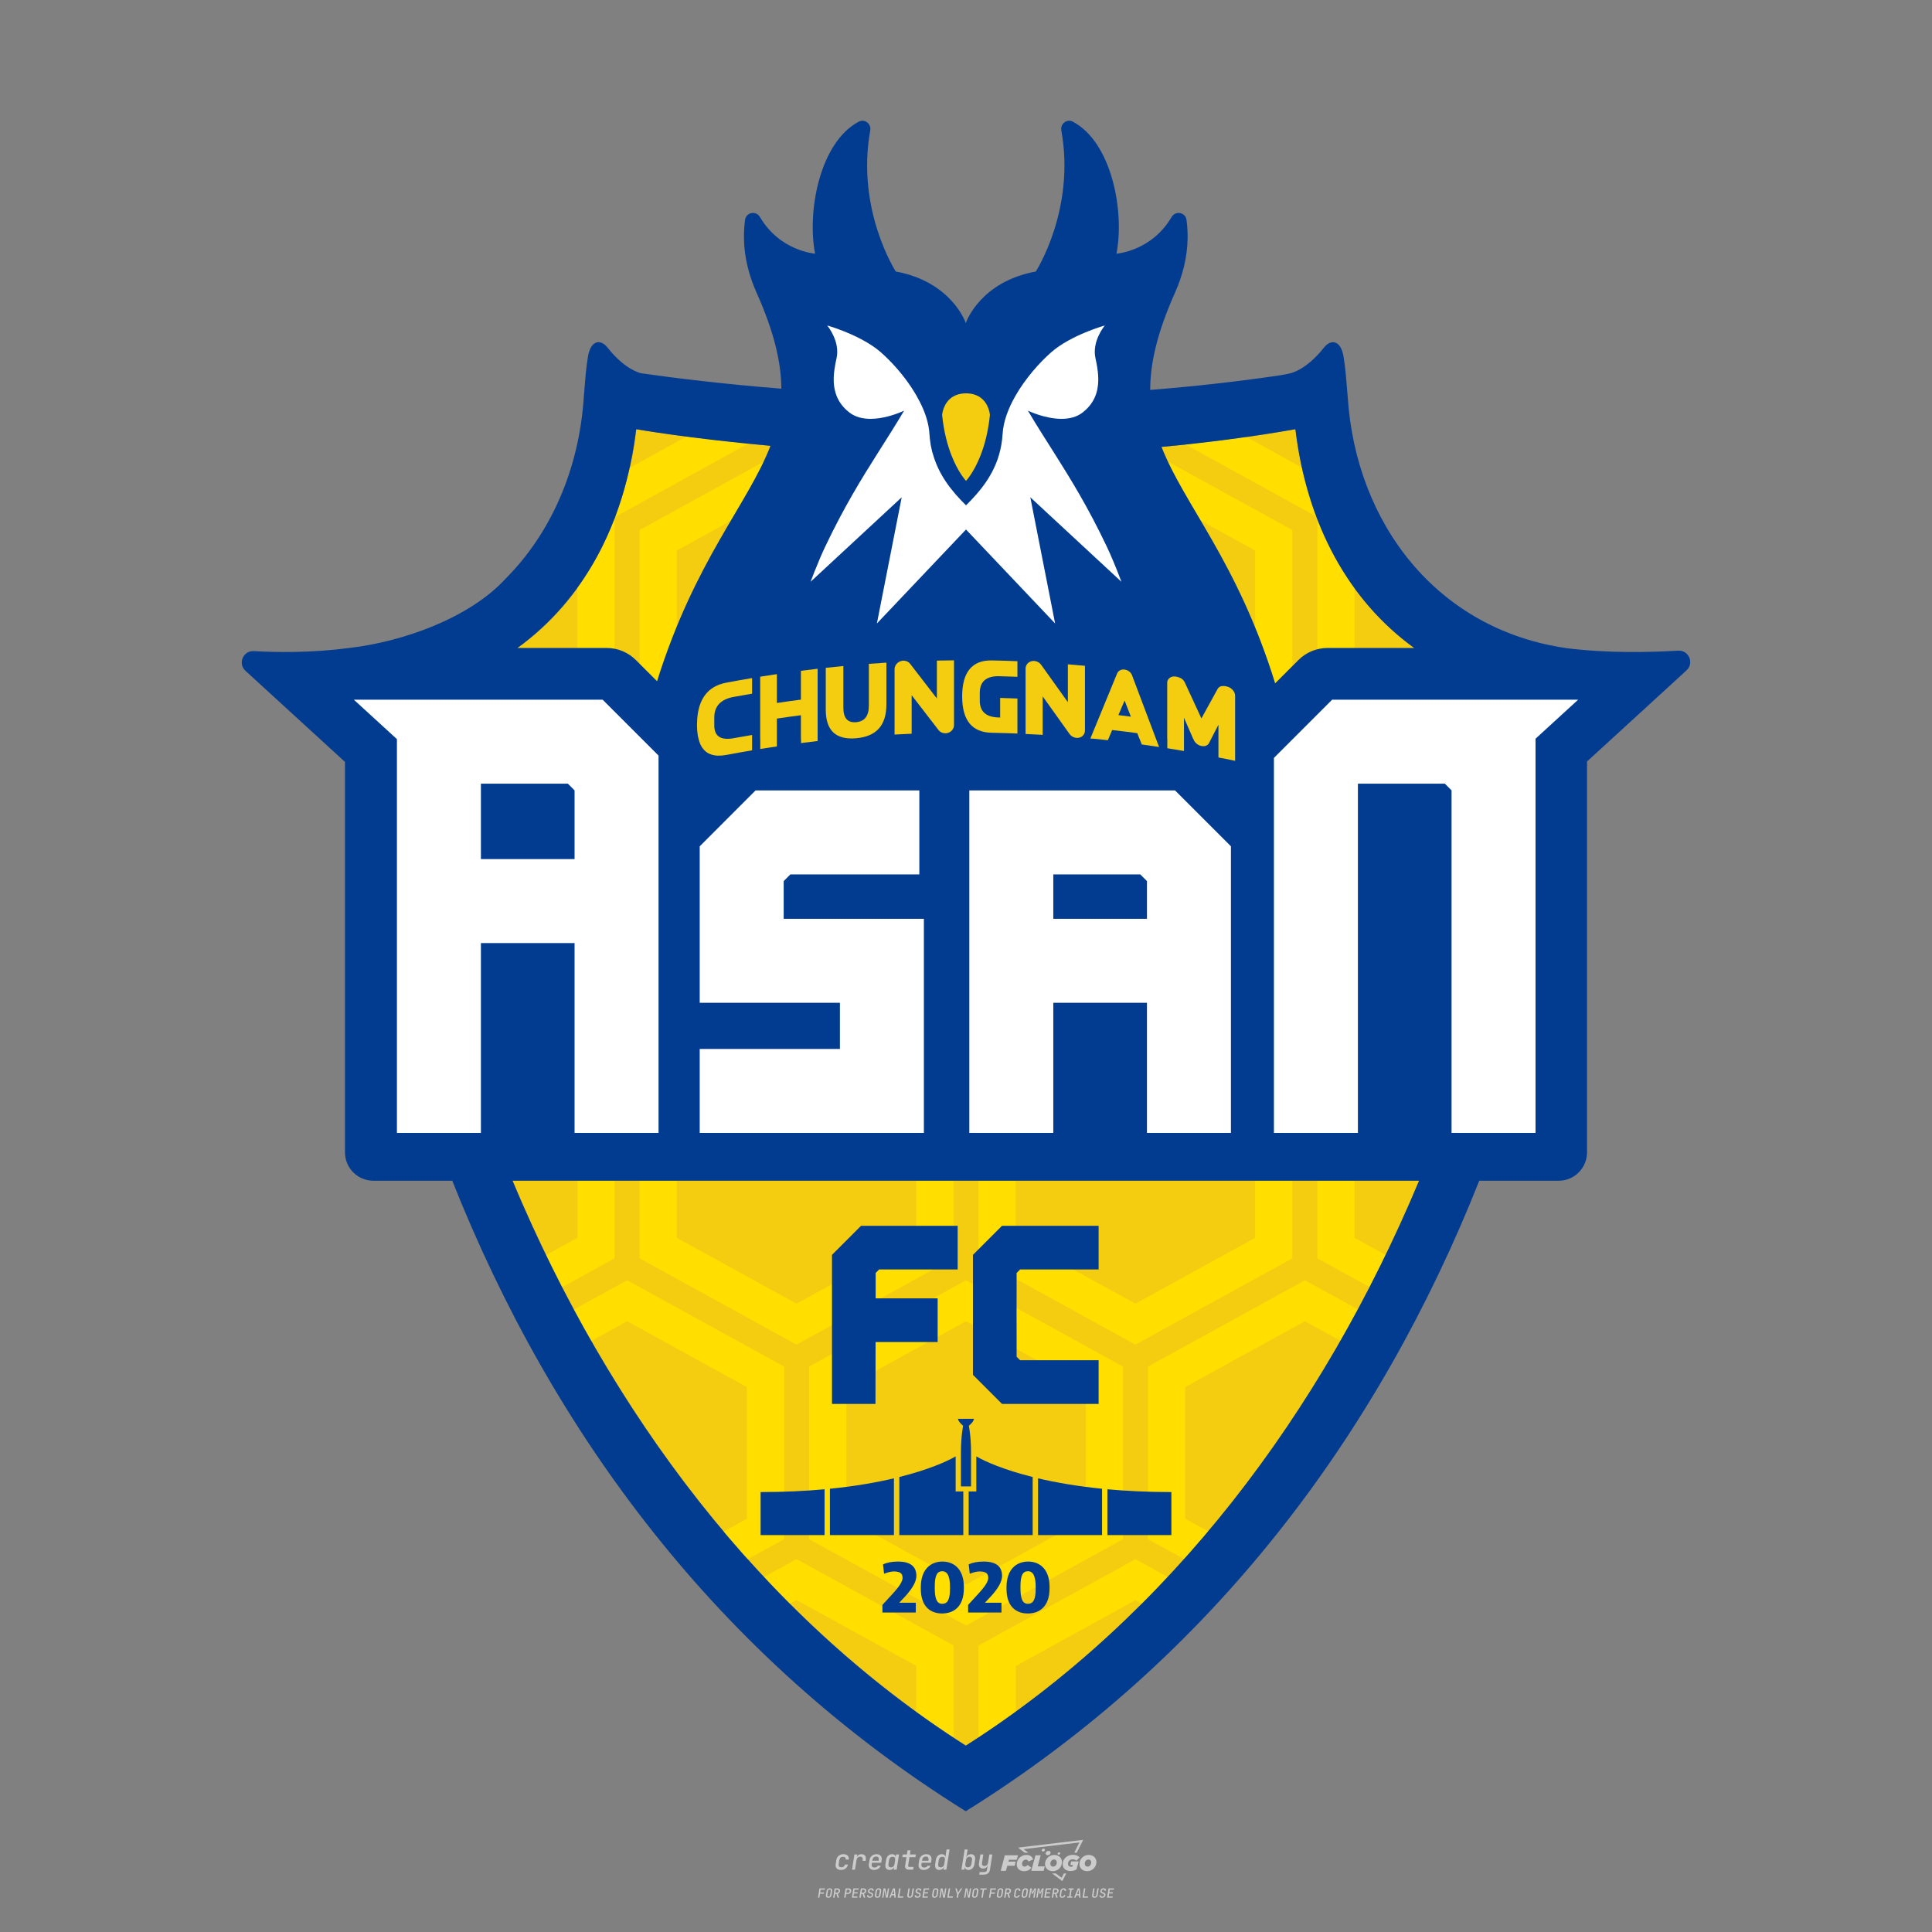 <?xml version="1.0" encoding="iso-8859-1"?>
<!-- Created by @FCLOGO 2024-10-21 GMT+8 20:57:49 . https://fclogo.top/ -->
<!-- FOR PERSONAL USE ONLY NOT FOR COMMERCIAL USE -->
<svg version="1.1" id="&#x56FE;&#x5C42;_1" xmlns="http://www.w3.org/2000/svg" xmlns:xlink="http://www.w3.org/1999/xlink" x="0px"
	 y="0px" viewBox="0 0 800 800" style="enable-background:new 0 0 800 800;" xml:space="preserve">
<rect x="0" y="0" width="800" height="800" fill="#808080" stroke="none"/>
<path style="fill:#CCCCCC;" d="M348.219,774.301c-0.786,0-1.375-0.217-1.768-0.652c-0.393-0.435-0.528-1.03-0.406-1.786l0.252-1.648
	c0.122-0.755,0.45-1.35,0.984-1.785c0.534-0.435,1.194-0.653,1.98-0.653c0.755,0,1.329,0.199,1.722,0.595
	c0.393,0.397,0.551,0.938,0.475,1.625h-1.236c0.03-0.359-0.055-0.637-0.257-0.836c-0.202-0.198-0.498-0.297-0.887-0.297
	c-0.42,0-0.763,0.117-1.03,0.349c-0.267,0.233-0.435,0.563-0.504,0.99l-0.263,1.659c-0.069,0.435-0.006,0.769,0.189,1.001
	c0.195,0.233,0.502,0.349,0.921,0.349c0.389,0,0.715-0.099,0.978-0.297c0.263-0.198,0.436-0.481,0.521-0.847h1.236
	c-0.137,0.687-0.467,1.231-0.99,1.631C349.614,774.101,348.975,774.301,348.219,774.301z M352.797,774.187l0.996-6.294h1.19
	l-0.195,1.19c0.336-0.87,0.973-1.304,1.911-1.304c0.671,0,1.169,0.208,1.493,0.624c0.324,0.416,0.429,0.986,0.315,1.71l-0.069,0.423
	h-1.27l0.057-0.32c0.069-0.45,0.011-0.795-0.171-1.036c-0.183-0.24-0.477-0.361-0.881-0.361c-0.405,0-0.74,0.122-1.007,0.366
	c-0.267,0.245-0.435,0.588-0.504,1.03l-0.63,3.971H352.797z M361.906,774.301c-0.77,0-1.346-0.223-1.728-0.669
	c-0.382-0.446-0.515-1.036-0.4-1.768l0.252-1.648c0.084-0.488,0.257-0.915,0.521-1.281c0.263-0.366,0.601-0.651,1.013-0.852
	c0.412-0.202,0.873-0.304,1.385-0.304c0.771,0,1.349,0.224,1.734,0.669c0.385,0.446,0.517,1.036,0.395,1.768l-0.172,1.121h-3.845
	l-0.092,0.526c-0.153,0.954,0.217,1.43,1.11,1.43c0.717,0,1.175-0.248,1.373-0.744h1.225c-0.168,0.534-0.504,0.96-1.007,1.276
	C363.165,774.143,362.577,774.301,361.906,774.301z M361.231,770.216l-0.046,0.286l2.655-0.012l0.046-0.286
	c0.069-0.466,0.013-0.822-0.166-1.07c-0.179-0.248-0.486-0.372-0.921-0.372c-0.443,0-0.795,0.126-1.059,0.378
	C361.477,769.392,361.307,769.751,361.231,770.216z M368.326,774.301c-0.633,0-1.103-0.212-1.408-0.635
	c-0.305-0.423-0.397-1.001-0.274-1.733l0.274-1.774c0.115-0.733,0.393-1.312,0.836-1.74c0.442-0.427,0.98-0.641,1.613-0.641
	c0.465,0,0.83,0.119,1.093,0.354c0.263,0.237,0.391,0.558,0.383,0.962h0.023l0.172-1.202h1.236l-0.996,6.294h-1.225l0.195-1.201
	h-0.023c-0.122,0.412-0.351,0.734-0.687,0.967C369.203,774.185,368.799,774.301,368.326,774.301z M368.932,773.226
	c0.389,0,0.715-0.119,0.978-0.355c0.263-0.236,0.429-0.572,0.498-1.007l0.252-1.648c0.069-0.427,0.01-0.761-0.177-1.001
	c-0.187-0.24-0.475-0.36-0.864-0.36c-0.397,0-0.725,0.118-0.984,0.355c-0.26,0.237-0.423,0.572-0.492,1.007l-0.252,1.648
	c-0.069,0.443-0.013,0.78,0.166,1.013C368.236,773.11,368.528,773.226,368.932,773.226z M376.348,774.187
	c-0.572,0-0.994-0.156-1.264-0.469c-0.271-0.312-0.361-0.751-0.269-1.316l0.538-3.387h-1.739l0.171-1.122h1.74l0.275-1.716h1.236
	l-0.275,1.716h2.472l-0.183,1.122h-2.46l-0.538,3.387c-0.076,0.442,0.099,0.664,0.526,0.664h1.717l-0.172,1.121H376.348z
	 M382.504,774.301c-0.77,0-1.346-0.223-1.728-0.669c-0.382-0.446-0.515-1.036-0.4-1.768l0.252-1.648
	c0.084-0.488,0.257-0.915,0.521-1.281c0.263-0.366,0.601-0.651,1.013-0.852c0.412-0.202,0.873-0.304,1.385-0.304
	c0.771,0,1.349,0.224,1.734,0.669c0.385,0.446,0.517,1.036,0.395,1.768l-0.172,1.121h-3.845l-0.092,0.526
	c-0.153,0.954,0.217,1.43,1.11,1.43c0.717,0,1.175-0.248,1.373-0.744h1.225c-0.168,0.534-0.504,0.96-1.007,1.276
	C383.763,774.143,383.176,774.301,382.504,774.301z M381.829,770.216l-0.046,0.286l2.655-0.012l0.046-0.286
	c0.069-0.466,0.013-0.822-0.166-1.07c-0.179-0.248-0.486-0.372-0.921-0.372c-0.443,0-0.795,0.126-1.059,0.378
	C382.075,769.392,381.905,769.751,381.829,770.216z M388.924,774.301c-0.633,0-1.101-0.212-1.402-0.635
	c-0.301-0.423-0.395-1.001-0.28-1.733l0.274-1.774c0.115-0.733,0.393-1.312,0.836-1.74c0.442-0.427,0.98-0.641,1.613-0.641
	c0.465,0,0.83,0.119,1.093,0.354c0.263,0.237,0.391,0.558,0.383,0.962h0.023l0.206-1.465l0.298-1.796h1.236l-1.327,8.354h-1.225
	l0.195-1.201h-0.023c-0.122,0.412-0.351,0.734-0.687,0.967C389.802,774.185,389.397,774.301,388.924,774.301z M389.531,773.226
	c0.389,0,0.715-0.119,0.978-0.355c0.263-0.236,0.429-0.572,0.498-1.007l0.252-1.648c0.076-0.427,0.019-0.761-0.172-1.001
	c-0.191-0.24-0.481-0.36-0.87-0.36c-0.397,0-0.725,0.118-0.984,0.355c-0.26,0.237-0.423,0.572-0.492,1.007l-0.252,1.648
	c-0.076,0.443-0.023,0.78,0.16,1.013C388.833,773.11,389.126,773.226,389.531,773.226z M401.017,774.301
	c-0.473,0-0.839-0.116-1.099-0.349c-0.26-0.233-0.385-0.555-0.377-0.967h-0.011l-0.195,1.201h-1.224l1.327-8.354h1.236l-0.286,1.796
	l-0.274,1.465h0.046c0.122-0.412,0.353-0.734,0.692-0.967c0.34-0.232,0.742-0.349,1.208-0.349c0.633,0,1.1,0.214,1.402,0.641
	c0.301,0.428,0.395,1.007,0.281,1.74l-0.275,1.774c-0.115,0.733-0.395,1.31-0.841,1.733
	C402.179,774.089,401.643,774.301,401.017,774.301z M400.766,773.226c0.397,0,0.723-0.116,0.978-0.349
	c0.255-0.233,0.422-0.571,0.498-1.013l0.252-1.648c0.069-0.435,0.011-0.771-0.171-1.007c-0.183-0.237-0.473-0.355-0.87-0.355
	c-0.389,0-0.715,0.12-0.978,0.36c-0.263,0.24-0.429,0.574-0.498,1.001l-0.252,1.648c-0.069,0.435-0.011,0.771,0.172,1.007
	C400.079,773.107,400.369,773.226,400.766,773.226z M405.469,776.247l0.172-1.064h1.934c0.641,0,1.007-0.302,1.099-0.905
	l0.103-0.675l0.206-1.19h-0.034c-0.122,0.42-0.347,0.744-0.675,0.973c-0.328,0.228-0.729,0.343-1.201,0.343
	c-0.626,0-1.093-0.201-1.402-0.601c-0.309-0.4-0.41-0.944-0.303-1.631l0.584-3.605h1.236l-0.561,3.479
	c-0.061,0.412,0,0.732,0.183,0.961c0.183,0.229,0.465,0.343,0.847,0.343c0.389,0,0.717-0.122,0.984-0.366
	c0.267-0.244,0.431-0.584,0.492-1.018l0.538-3.399h1.236l-1.007,6.409c-0.099,0.603-0.37,1.078-0.812,1.425
	c-0.443,0.347-1,0.521-1.671,0.521H405.469z M417.787,770.085h3.221l0.537-1.854h-5.466l-1.708,6.442h2.147l0.586-2.099h3.026
	l0.439-1.708h-3.026L417.787,770.085z M424.229,772.916c-0.586,0-1.025-0.39-1.025-1.122c0-0.878,0.634-1.757,1.61-1.757
	c0.488,0,0.878,0.244,1.025,0.781l1.952-0.83c-0.293-1.171-1.269-1.903-2.635-1.903c-2.782,0-4.148,2.147-4.148,3.904
	c0,1.757,1.269,2.831,3.075,2.831c1.366,0,2.343-0.586,2.977-1.415l-1.513-1.171C425.156,772.672,424.717,772.916,424.229,772.916z
	 M430.915,768.231h-2.147l-1.757,6.442h5.124l0.488-1.854h-2.928L430.915,768.231z M439.748,771.013
	c0-1.659-1.318-2.928-3.221-2.928c-2.196,0-3.807,1.806-3.807,3.807c0,1.659,1.318,2.928,3.221,2.928
	C438.138,774.819,439.748,773.013,439.748,771.013z M434.917,771.696c0-0.83,0.586-1.708,1.513-1.708
	c0.781,0,1.171,0.537,1.171,1.22c0,0.83-0.586,1.708-1.513,1.708C435.307,772.916,434.917,772.379,434.917,771.696z
	 M443.213,772.233h1.074l-0.195,0.683c-0.146,0.049-0.342,0.098-0.586,0.098c-0.683,0-1.269-0.39-1.269-1.22
	c0-1.025,0.732-1.903,1.952-1.903c0.586,0,1.122,0.244,1.513,0.586l1.366-1.367c-0.439-0.537-1.513-1.074-2.733-1.074
	c-2.587,0-4.295,1.757-4.295,3.855c0,2.05,1.61,2.879,3.221,2.879c0.927,0,1.854-0.293,2.489-0.683l0.927-3.319h-3.123
	L443.213,772.233z M450.777,768.084c-2.196,0-3.807,1.806-3.807,3.807c0,1.659,1.318,2.928,3.221,2.928
	c2.196,0,3.807-1.806,3.807-3.807C453.998,769.353,452.681,768.084,450.777,768.084z M450.338,772.916
	c-0.781,0-1.171-0.537-1.171-1.22c0-0.83,0.586-1.708,1.513-1.708c0.781,0,1.171,0.537,1.171,1.22
	C451.851,772.037,451.265,772.916,450.338,772.916z M437.942,767.499c-0.049,0.293,0.098,0.488,0.439,0.488s0.537-0.195,0.634-0.488
	c0.049-0.244-0.098-0.488-0.439-0.488C438.235,767.011,437.991,767.255,437.942,767.499z M432.135,765.498
	c-0.439,0-0.732,0.244-0.781,0.586c-0.049,0.342,0.098,0.586,0.537,0.586s0.732-0.244,0.781-0.586
	C432.769,765.742,432.574,765.498,432.135,765.498z M433.013,767.304c-0.098,0.537,0.146,0.878,0.83,0.878
	c0.634,0,1.074-0.39,1.171-0.878s-0.146-0.878-0.83-0.878C433.501,766.425,433.111,766.815,433.013,767.304z M439.602,777.552
	l-2.44-1.806h-1.513l4.246,3.172l1.61-3.172h-0.976L439.602,777.552z M425.839,767.157l-2.001-1.464l23.132-2.782l-2.147,4.246
	h1.025l2.684-5.319l-26.988,3.221l2.782,2.099H425.839z M338.719,785.785l0.609-3.832h2.32l-0.084,0.519H339.8l-0.184,1.144h1.627
	l-0.084,0.525h-1.617l-0.257,1.643H338.719z M342.97,785.838c-0.357,0-0.623-0.101-0.798-0.302
	c-0.175-0.201-0.234-0.473-0.178-0.816l0.268-1.701c0.056-0.343,0.203-0.615,0.441-0.816c0.238-0.201,0.536-0.302,0.892-0.302
	c0.357,0,0.623,0.1,0.798,0.299c0.175,0.199,0.236,0.471,0.184,0.814l-0.268,1.706c-0.056,0.343-0.204,0.615-0.444,0.816
	C343.625,785.737,343.327,785.838,342.97,785.838z M343.049,785.334c0.193,0,0.348-0.052,0.467-0.157
	c0.119-0.105,0.194-0.257,0.226-0.457l0.268-1.701c0.031-0.199,0.005-0.352-0.079-0.456c-0.084-0.105-0.222-0.157-0.415-0.157
	s-0.347,0.052-0.464,0.157c-0.117,0.105-0.192,0.257-0.223,0.456l-0.268,1.701c-0.031,0.2-0.005,0.352,0.079,0.457
	C342.723,785.281,342.86,785.334,343.049,785.334z M344.996,785.785l0.609-3.832h1.202c0.238,0,0.439,0.046,0.604,0.139
	c0.164,0.093,0.283,0.223,0.357,0.391c0.073,0.168,0.091,0.366,0.052,0.593c-0.038,0.259-0.14,0.484-0.304,0.675
	c-0.164,0.19-0.366,0.321-0.604,0.391l0.535,1.643h-0.619l-0.478-1.575h-0.541l-0.247,1.575H344.996z M345.888,783.707h0.635
	c0.189,0,0.349-0.056,0.48-0.168c0.131-0.112,0.211-0.262,0.239-0.451c0.032-0.193,0-0.345-0.094-0.459
	c-0.095-0.114-0.236-0.171-0.425-0.171h-0.635L345.888,783.707z M349.545,785.785l0.609-3.832h1.254c0.371,0,0.651,0.105,0.84,0.315
	c0.189,0.21,0.255,0.49,0.199,0.84c-0.038,0.234-0.122,0.438-0.249,0.611s-0.29,0.307-0.488,0.402
	c-0.198,0.095-0.419,0.142-0.664,0.142h-0.693l-0.241,1.522H349.545z M350.432,783.754h0.693c0.192,0,0.357-0.059,0.493-0.176
	c0.136-0.117,0.22-0.274,0.252-0.47c0.031-0.196-0.002-0.353-0.1-0.47c-0.098-0.117-0.245-0.176-0.441-0.176h-0.688L350.432,783.754
	z M352.747,785.785l0.609-3.832h2.252l-0.079,0.504h-1.695l-0.173,1.087h1.512l-0.079,0.499h-1.512l-0.194,1.239h1.69l-0.079,0.504
	H352.747z M355.843,785.785l0.609-3.832h1.202c0.238,0,0.439,0.046,0.604,0.139c0.164,0.093,0.284,0.223,0.357,0.391
	c0.073,0.168,0.091,0.366,0.052,0.593c-0.038,0.259-0.14,0.484-0.304,0.675c-0.164,0.19-0.366,0.321-0.604,0.391l0.535,1.643h-0.619
	l-0.478-1.575h-0.541l-0.247,1.575H355.843z M356.736,783.707h0.635c0.189,0,0.349-0.056,0.48-0.168
	c0.131-0.112,0.211-0.262,0.239-0.451c0.032-0.193,0-0.345-0.094-0.459c-0.095-0.114-0.236-0.171-0.425-0.171h-0.635
	L356.736,783.707z M360.132,785.838c-0.385,0-0.674-0.095-0.866-0.286c-0.192-0.191-0.264-0.451-0.215-0.779h0.567
	c-0.028,0.175,0.011,0.312,0.115,0.412c0.105,0.1,0.266,0.15,0.483,0.15c0.203,0,0.37-0.049,0.501-0.147
	c0.131-0.098,0.211-0.233,0.239-0.404c0.021-0.15,0.001-0.279-0.06-0.386c-0.061-0.107-0.158-0.181-0.291-0.223l-0.457-0.136
	c-0.266-0.08-0.462-0.217-0.588-0.409c-0.126-0.192-0.17-0.42-0.131-0.682c0.035-0.21,0.112-0.394,0.231-0.551
	c0.119-0.157,0.273-0.28,0.462-0.367c0.189-0.087,0.402-0.131,0.64-0.131c0.35,0,0.616,0.095,0.798,0.286
	c0.182,0.191,0.248,0.444,0.199,0.759h-0.567c0.028-0.168-0.003-0.3-0.092-0.396c-0.089-0.096-0.23-0.144-0.422-0.144
	c-0.189,0-0.343,0.045-0.462,0.134c-0.119,0.089-0.189,0.214-0.21,0.375c-0.025,0.151-0.007,0.279,0.053,0.386
	c0.06,0.107,0.158,0.181,0.294,0.223l0.467,0.147c0.262,0.081,0.456,0.217,0.58,0.409c0.124,0.193,0.165,0.422,0.123,0.688
	c-0.035,0.217-0.115,0.406-0.241,0.567c-0.126,0.161-0.288,0.286-0.486,0.375C360.598,785.793,360.376,785.838,360.132,785.838z
	 M363.265,785.838c-0.357,0-0.623-0.101-0.798-0.302c-0.175-0.201-0.234-0.473-0.178-0.816l0.268-1.701
	c0.056-0.343,0.203-0.615,0.441-0.816c0.238-0.201,0.535-0.302,0.892-0.302c0.357,0,0.623,0.1,0.798,0.299
	c0.175,0.199,0.236,0.471,0.184,0.814l-0.268,1.706c-0.056,0.343-0.204,0.615-0.444,0.816
	C363.92,785.737,363.622,785.838,363.265,785.838z M363.344,785.334c0.192,0,0.348-0.052,0.467-0.157
	c0.119-0.105,0.194-0.257,0.226-0.457l0.268-1.701c0.031-0.199,0.005-0.352-0.079-0.456c-0.084-0.105-0.222-0.157-0.415-0.157
	c-0.192,0-0.347,0.052-0.464,0.157c-0.117,0.105-0.192,0.257-0.223,0.456l-0.268,1.701c-0.031,0.2-0.005,0.352,0.079,0.457
	C363.019,785.281,363.155,785.334,363.344,785.334z M365.275,785.785l0.609-3.832h0.709l0.619,3.186
	c0.007-0.098,0.017-0.217,0.029-0.357c0.012-0.14,0.027-0.285,0.045-0.435c0.018-0.151,0.037-0.289,0.058-0.415l0.315-1.979h0.525
	l-0.609,3.832h-0.708l-0.614-3.186c-0.007,0.095-0.017,0.209-0.029,0.344s-0.027,0.276-0.045,0.423
	c-0.018,0.147-0.037,0.283-0.058,0.409l-0.315,2.01H365.275z M368.225,785.785l1.585-3.832h0.745l0.373,3.832h-0.562l-0.073-0.971
	h-1.087l-0.388,0.971H368.225z M369.385,784.342h0.871l-0.089-1.102c-0.017-0.196-0.03-0.365-0.037-0.509
	c-0.007-0.144-0.011-0.243-0.011-0.299c-0.017,0.056-0.052,0.156-0.102,0.299c-0.051,0.143-0.115,0.311-0.191,0.504L369.385,784.342
	z M371.721,785.785l0.609-3.832h0.567l-0.525,3.312h1.674l-0.079,0.52H371.721z M376.678,785.838c-0.367,0-0.634-0.101-0.8-0.302
	c-0.166-0.201-0.221-0.475-0.165-0.821l0.436-2.761h0.567l-0.436,2.755c-0.031,0.196-0.008,0.35,0.071,0.462
	c0.079,0.112,0.214,0.168,0.407,0.168c0.192,0,0.347-0.056,0.465-0.168c0.117-0.112,0.192-0.266,0.223-0.462l0.436-2.755h0.567
	l-0.436,2.761c-0.056,0.35-0.2,0.625-0.433,0.824C377.346,785.738,377.046,785.838,376.678,785.838z M379.843,785.838
	c-0.385,0-0.674-0.095-0.866-0.286c-0.192-0.191-0.264-0.451-0.215-0.779h0.567c-0.028,0.175,0.011,0.312,0.115,0.412
	c0.105,0.1,0.266,0.15,0.483,0.15c0.203,0,0.37-0.049,0.501-0.147c0.131-0.098,0.211-0.233,0.239-0.404
	c0.021-0.15,0.001-0.279-0.06-0.386c-0.061-0.107-0.158-0.181-0.291-0.223l-0.457-0.136c-0.266-0.08-0.462-0.217-0.588-0.409
	c-0.126-0.192-0.17-0.42-0.131-0.682c0.035-0.21,0.112-0.394,0.231-0.551s0.273-0.28,0.462-0.367
	c0.189-0.087,0.402-0.131,0.64-0.131c0.35,0,0.616,0.095,0.798,0.286c0.182,0.191,0.248,0.444,0.199,0.759h-0.567
	c0.028-0.168-0.003-0.3-0.092-0.396c-0.089-0.096-0.23-0.144-0.422-0.144c-0.189,0-0.343,0.045-0.462,0.134
	c-0.119,0.089-0.189,0.214-0.21,0.375c-0.024,0.151-0.007,0.279,0.053,0.386c0.06,0.107,0.157,0.181,0.294,0.223l0.467,0.147
	c0.262,0.081,0.456,0.217,0.58,0.409c0.124,0.193,0.165,0.422,0.123,0.688c-0.035,0.217-0.115,0.406-0.241,0.567
	c-0.126,0.161-0.288,0.286-0.486,0.375C380.31,785.793,380.088,785.838,379.843,785.838z M381.906,785.785l0.609-3.832h2.252
	l-0.079,0.504h-1.695l-0.173,1.087h1.512l-0.079,0.499h-1.512l-0.194,1.239h1.69l-0.079,0.504H381.906z M386.943,785.838
	c-0.357,0-0.623-0.101-0.798-0.302c-0.175-0.201-0.234-0.473-0.178-0.816l0.268-1.701c0.056-0.343,0.203-0.615,0.441-0.816
	c0.238-0.201,0.536-0.302,0.892-0.302c0.357,0,0.623,0.1,0.798,0.299c0.175,0.199,0.236,0.471,0.184,0.814l-0.268,1.706
	c-0.056,0.343-0.204,0.615-0.444,0.816C387.598,785.737,387.299,785.838,386.943,785.838z M387.021,785.334
	c0.193,0,0.348-0.052,0.467-0.157c0.119-0.105,0.194-0.257,0.226-0.457l0.268-1.701c0.031-0.199,0.005-0.352-0.079-0.456
	c-0.084-0.105-0.222-0.157-0.415-0.157c-0.193,0-0.347,0.052-0.464,0.157c-0.117,0.105-0.192,0.257-0.223,0.456l-0.268,1.701
	c-0.031,0.2-0.005,0.352,0.079,0.457C386.696,785.281,386.832,785.334,387.021,785.334z M388.953,785.785l0.609-3.832h0.709
	l0.619,3.186c0.007-0.098,0.017-0.217,0.029-0.357c0.012-0.14,0.027-0.285,0.045-0.435c0.018-0.151,0.037-0.289,0.058-0.415
	l0.315-1.979h0.525l-0.609,3.832h-0.708l-0.614-3.186c-0.007,0.095-0.017,0.209-0.029,0.344c-0.012,0.135-0.027,0.276-0.045,0.423
	c-0.018,0.147-0.037,0.283-0.058,0.409l-0.315,2.01H388.953z M392.249,785.785l0.609-3.832h0.567l-0.525,3.312h1.674l-0.079,0.52
	H392.249z M396.117,785.785l0.22-1.412l-0.751-2.42h0.577l0.446,1.449c0.028,0.095,0.05,0.184,0.066,0.268
	c0.016,0.084,0.025,0.147,0.029,0.189c0.017-0.042,0.046-0.105,0.087-0.189c0.04-0.084,0.088-0.173,0.144-0.268l0.898-1.449h0.598
	l-1.527,2.42l-0.22,1.412H396.117z M399.217,785.785l0.609-3.832h0.709l0.619,3.186c0.007-0.098,0.017-0.217,0.029-0.357
	c0.012-0.14,0.027-0.285,0.044-0.435c0.018-0.151,0.037-0.289,0.058-0.415l0.315-1.979h0.525l-0.609,3.832h-0.708l-0.614-3.186
	c-0.007,0.095-0.017,0.209-0.029,0.344c-0.012,0.135-0.027,0.276-0.045,0.423c-0.018,0.147-0.037,0.283-0.058,0.409l-0.315,2.01
	H399.217z M403.505,785.838c-0.357,0-0.623-0.101-0.798-0.302c-0.175-0.201-0.234-0.473-0.179-0.816l0.268-1.701
	c0.056-0.343,0.203-0.615,0.441-0.816c0.238-0.201,0.535-0.302,0.892-0.302c0.357,0,0.623,0.1,0.798,0.299
	c0.175,0.199,0.236,0.471,0.184,0.814l-0.268,1.706c-0.056,0.343-0.204,0.615-0.444,0.816
	C404.16,785.737,403.862,785.838,403.505,785.838z M403.584,785.334c0.193,0,0.348-0.052,0.467-0.157
	c0.119-0.105,0.194-0.257,0.226-0.457l0.268-1.701c0.032-0.199,0.005-0.352-0.079-0.456c-0.084-0.105-0.222-0.157-0.415-0.157
	c-0.193,0-0.347,0.052-0.465,0.157c-0.117,0.105-0.191,0.257-0.223,0.456l-0.268,1.701c-0.032,0.2-0.005,0.352,0.079,0.457
	C403.258,785.281,403.395,785.334,403.584,785.334z M406.381,785.785l0.525-3.312h-1.023l0.084-0.519h2.619l-0.084,0.519h-1.029
	l-0.525,3.312H406.381z M409.518,785.785l0.609-3.832h2.32l-0.084,0.519h-1.764l-0.184,1.144h1.627l-0.084,0.525h-1.617
	l-0.257,1.643H409.518z M413.769,785.838c-0.357,0-0.623-0.101-0.798-0.302c-0.175-0.201-0.234-0.473-0.179-0.816l0.268-1.701
	c0.056-0.343,0.203-0.615,0.441-0.816c0.238-0.201,0.535-0.302,0.892-0.302c0.357,0,0.623,0.1,0.798,0.299
	c0.175,0.199,0.236,0.471,0.184,0.814l-0.268,1.706c-0.056,0.343-0.204,0.615-0.444,0.816
	C414.425,785.737,414.126,785.838,413.769,785.838z M413.848,785.334c0.193,0,0.348-0.052,0.467-0.157
	c0.119-0.105,0.194-0.257,0.226-0.457l0.268-1.701c0.032-0.199,0.005-0.352-0.079-0.456c-0.084-0.105-0.222-0.157-0.415-0.157
	c-0.193,0-0.347,0.052-0.465,0.157c-0.117,0.105-0.191,0.257-0.223,0.456l-0.268,1.701c-0.032,0.2-0.005,0.352,0.079,0.457
	C413.522,785.281,413.659,785.334,413.848,785.334z M415.795,785.785l0.609-3.832h1.202c0.238,0,0.439,0.046,0.604,0.139
	c0.164,0.093,0.283,0.223,0.357,0.391c0.073,0.168,0.091,0.366,0.053,0.593c-0.039,0.259-0.14,0.484-0.304,0.675
	c-0.165,0.19-0.366,0.321-0.604,0.391l0.535,1.643h-0.619l-0.478-1.575h-0.541l-0.247,1.575H415.795z M416.688,783.707h0.635
	c0.189,0,0.349-0.056,0.48-0.168c0.131-0.112,0.211-0.262,0.239-0.451c0.032-0.193,0-0.345-0.095-0.459
	c-0.094-0.114-0.236-0.171-0.425-0.171h-0.635L416.688,783.707z M420.905,785.838c-0.36,0-0.631-0.101-0.811-0.302
	c-0.18-0.201-0.242-0.473-0.187-0.816l0.268-1.701c0.056-0.346,0.206-0.619,0.449-0.819s0.545-0.299,0.906-0.299
	c0.357,0,0.625,0.101,0.806,0.302c0.18,0.201,0.242,0.473,0.186,0.816h-0.567c0.031-0.199,0.003-0.352-0.087-0.456
	c-0.089-0.105-0.228-0.157-0.417-0.157c-0.193,0-0.351,0.052-0.475,0.157c-0.124,0.105-0.202,0.255-0.233,0.451l-0.268,1.706
	c-0.032,0.2-0.003,0.352,0.087,0.457c0.089,0.105,0.23,0.157,0.423,0.157c0.192,0,0.35-0.052,0.472-0.157
	c0.122-0.105,0.199-0.257,0.231-0.457h0.567c-0.035,0.228-0.114,0.425-0.239,0.593c-0.124,0.168-0.281,0.298-0.47,0.388
	C421.357,785.792,421.143,785.838,420.905,785.838z M424.033,785.838c-0.357,0-0.623-0.101-0.798-0.302
	c-0.175-0.201-0.234-0.473-0.179-0.816l0.268-1.701c0.056-0.343,0.203-0.615,0.441-0.816c0.238-0.201,0.535-0.302,0.892-0.302
	c0.357,0,0.623,0.1,0.798,0.299c0.175,0.199,0.236,0.471,0.184,0.814l-0.268,1.706c-0.056,0.343-0.204,0.615-0.444,0.816
	C424.689,785.737,424.39,785.838,424.033,785.838z M424.112,785.334c0.193,0,0.348-0.052,0.467-0.157
	c0.119-0.105,0.194-0.257,0.226-0.457l0.268-1.701c0.032-0.199,0.005-0.352-0.079-0.456c-0.084-0.105-0.222-0.157-0.415-0.157
	c-0.192,0-0.347,0.052-0.465,0.157c-0.117,0.105-0.191,0.257-0.223,0.456l-0.268,1.701c-0.032,0.2-0.005,0.352,0.079,0.457
	C423.787,785.281,423.923,785.334,424.112,785.334z M425.965,785.785l0.609-3.832h0.687l0.184,1.228
	c0.021,0.119,0.037,0.23,0.047,0.333c0.011,0.103,0.019,0.183,0.026,0.239c0.018-0.056,0.047-0.136,0.089-0.241
	c0.042-0.105,0.091-0.217,0.147-0.336l0.567-1.223h0.709l-0.609,3.832h-0.535l0.204-1.291c0.024-0.168,0.058-0.353,0.1-0.554
	c0.042-0.201,0.087-0.404,0.136-0.609c0.049-0.205,0.096-0.4,0.142-0.585c0.045-0.185,0.087-0.348,0.126-0.488l-0.855,1.863h-0.551
	l-0.283-1.863c-0.004,0.136-0.011,0.295-0.021,0.475c-0.011,0.18-0.024,0.372-0.039,0.575c-0.016,0.203-0.035,0.407-0.058,0.611
	c-0.023,0.205-0.048,0.396-0.076,0.575l-0.205,1.291H425.965z M429.115,785.785l0.609-3.832h0.687l0.184,1.228
	c0.021,0.119,0.037,0.23,0.047,0.333c0.011,0.103,0.019,0.183,0.026,0.239c0.018-0.056,0.047-0.136,0.089-0.241
	c0.042-0.105,0.091-0.217,0.147-0.336l0.567-1.223h0.709l-0.609,3.832h-0.535l0.204-1.291c0.025-0.168,0.058-0.353,0.1-0.554
	c0.042-0.201,0.087-0.404,0.136-0.609c0.049-0.205,0.096-0.4,0.142-0.585c0.045-0.185,0.087-0.348,0.126-0.488l-0.855,1.863h-0.551
	l-0.283-1.863c-0.004,0.136-0.011,0.295-0.021,0.475c-0.011,0.18-0.024,0.372-0.039,0.575c-0.016,0.203-0.035,0.407-0.058,0.611
	c-0.023,0.205-0.048,0.396-0.076,0.575l-0.205,1.291H429.115z M432.411,785.785l0.609-3.832h2.252l-0.079,0.504h-1.695l-0.173,1.087
	h1.512l-0.079,0.499h-1.512l-0.194,1.239h1.69l-0.079,0.504H432.411z M435.507,785.785l0.609-3.832h1.202
	c0.238,0,0.439,0.046,0.604,0.139c0.164,0.093,0.283,0.223,0.357,0.391c0.073,0.168,0.091,0.366,0.053,0.593
	c-0.039,0.259-0.14,0.484-0.304,0.675c-0.165,0.19-0.366,0.321-0.604,0.391l0.535,1.643h-0.619l-0.478-1.575h-0.541l-0.247,1.575
	H435.507z M436.4,783.707h0.635c0.189,0,0.349-0.056,0.48-0.168c0.131-0.112,0.211-0.262,0.239-0.451
	c0.032-0.193,0-0.345-0.095-0.459c-0.094-0.114-0.236-0.171-0.425-0.171h-0.635L436.4,783.707z M439.801,785.838
	c-0.36,0-0.631-0.101-0.811-0.302c-0.18-0.201-0.242-0.473-0.187-0.816l0.268-1.701c0.056-0.346,0.206-0.619,0.449-0.819
	s0.545-0.299,0.906-0.299c0.357,0,0.625,0.101,0.806,0.302c0.18,0.201,0.242,0.473,0.187,0.816h-0.567
	c0.031-0.199,0.003-0.352-0.087-0.456c-0.089-0.105-0.228-0.157-0.417-0.157c-0.193,0-0.351,0.052-0.475,0.157
	c-0.124,0.105-0.202,0.255-0.234,0.451l-0.268,1.706c-0.032,0.2-0.003,0.352,0.087,0.457c0.089,0.105,0.23,0.157,0.423,0.157
	s0.35-0.052,0.472-0.157c0.122-0.105,0.199-0.257,0.231-0.457h0.567c-0.035,0.228-0.114,0.425-0.239,0.593
	c-0.124,0.168-0.281,0.298-0.47,0.388C440.252,785.792,440.039,785.838,439.801,785.838z M441.879,785.785l0.079-0.504h0.777
	l0.446-2.824h-0.777l0.084-0.504h2.126l-0.084,0.504h-0.777l-0.446,2.824h0.777l-0.079,0.504H441.879z M444.74,785.785l1.585-3.832
	h0.745l0.373,3.832h-0.562l-0.073-0.971h-1.087l-0.388,0.971H444.74z M445.9,784.342h0.871l-0.089-1.102
	c-0.017-0.196-0.03-0.365-0.037-0.509c-0.007-0.144-0.01-0.243-0.01-0.299c-0.018,0.056-0.052,0.156-0.103,0.299
	c-0.051,0.143-0.115,0.311-0.192,0.504L445.9,784.342z M448.235,785.785l0.609-3.832h0.567l-0.525,3.312h1.674l-0.079,0.52H448.235z
	 M453.193,785.838c-0.368,0-0.634-0.101-0.8-0.302c-0.166-0.201-0.221-0.475-0.165-0.821l0.436-2.761h0.567l-0.436,2.755
	c-0.032,0.196-0.008,0.35,0.071,0.462c0.079,0.112,0.214,0.168,0.407,0.168c0.192,0,0.347-0.056,0.464-0.168
	c0.117-0.112,0.192-0.266,0.223-0.462l0.436-2.755h0.567l-0.436,2.761c-0.056,0.35-0.2,0.625-0.433,0.824
	C453.86,785.738,453.561,785.838,453.193,785.838z M456.358,785.838c-0.385,0-0.674-0.095-0.866-0.286
	c-0.193-0.191-0.264-0.451-0.215-0.779h0.567c-0.028,0.175,0.011,0.312,0.115,0.412c0.105,0.1,0.266,0.15,0.483,0.15
	c0.203,0,0.37-0.049,0.501-0.147s0.211-0.233,0.239-0.404c0.021-0.15,0.001-0.279-0.06-0.386c-0.061-0.107-0.158-0.181-0.291-0.223
	l-0.457-0.136c-0.266-0.08-0.462-0.217-0.588-0.409c-0.126-0.192-0.17-0.42-0.131-0.682c0.035-0.21,0.112-0.394,0.231-0.551
	c0.119-0.157,0.273-0.28,0.462-0.367c0.189-0.087,0.402-0.131,0.64-0.131c0.35,0,0.616,0.095,0.798,0.286
	c0.182,0.191,0.248,0.444,0.199,0.759h-0.567c0.028-0.168-0.003-0.3-0.092-0.396c-0.089-0.096-0.23-0.144-0.423-0.144
	c-0.189,0-0.343,0.045-0.462,0.134c-0.119,0.089-0.189,0.214-0.21,0.375c-0.025,0.151-0.007,0.279,0.052,0.386
	c0.06,0.107,0.157,0.181,0.294,0.223l0.467,0.147c0.262,0.081,0.456,0.217,0.58,0.409c0.124,0.193,0.165,0.422,0.124,0.688
	c-0.035,0.217-0.116,0.406-0.241,0.567c-0.126,0.161-0.288,0.286-0.486,0.375C456.824,785.793,456.603,785.838,456.358,785.838z
	 M458.421,785.785l0.609-3.832h2.252l-0.079,0.504h-1.695l-0.173,1.087h1.512l-0.079,0.499h-1.512l-0.194,1.239h1.69l-0.079,0.504
	H458.421z"/>
<g>
	<path style="fill:#F4CD11;" d="M536.48,177.721c-137.611,24.163-272.966,0-272.966,0c-7.326,61.045-44.516,102.202-100.361,111.392
		c15.36,171.43,96.623,344.447,236.844,433.724l0,0c0,0,0,0,0.002,0h0.002l0,0c140.219-89.278,221.486-262.294,236.841-433.724
		C580.995,279.923,543.806,238.766,536.48,177.721z"/>
	<g>
		<path style="fill:#FFDE00;" d="M309.763,183.709c-9.949-0.996-18.534-2.012-25.522-2.926l-23.485,12.914
			c-0.043,0.183-0.108,0.349-0.149,0.534c-1.547,6.911-3.509,13.514-5.878,19.794L309.763,183.709z"/>
		<path style="fill:#FFDE00;" d="M442.999,187.607c-11.046,0.486-21.861,0.755-32.343,0.826l-10.637,5.848l-10.821-5.95
			c-11.519-0.191-22.503-0.589-32.88-1.117l43.701,24.027L442.999,187.607z"/>
		<path style="fill:#FFDE00;" d="M543.781,210.154l-0.278-0.649c-0.344-1.001-0.555-2.106-0.876-3.122
			c-0.936-2.987-1.803-6.027-2.565-9.144c-0.31-1.254-0.748-2.41-1.034-3.684l-22.955-12.624
			c-8.438,1.205-16.834,2.242-25.171,3.122l54.34,29.907C544.76,212.686,544.228,211.456,543.781,210.154z"/>
		<path style="fill:#FFDE00;" d="M329.823,645.588l-13.443,7.391c3.515,3.752,7.087,7.442,10.711,11.068l2.732-1.502l49.577,27.258
			v18.94c5.055,3.666,10.195,7.223,15.419,10.661v-38.079L329.823,645.588z"/>
		<path style="fill:#FFDE00;" d="M405.156,681.379v38.034c5.224-3.438,10.368-6.991,15.424-10.663v-18.891l49.573-27.258
			l2.709,1.491c3.627-3.63,7.199-7.318,10.712-11.072l-13.421-7.38L405.156,681.379z"/>
		<g>
			<path style="fill:#FFDE00;" d="M226.148,519.669c0.108,0.23,0.226,0.448,0.336,0.677c-0.11-0.228-0.213-0.456-0.325-0.682
				L226.148,519.669z"/>
			<path style="fill:#FFDE00;" d="M232.769,532.987l0.045-0.024c-0.955-1.85-1.891-3.707-2.825-5.57
				C230.92,529.256,231.824,531.136,232.769,532.987z"/>
			<path style="fill:#FFDE00;" d="M237.636,542.265c2.336,4.374,4.721,8.716,7.167,13.017l0.099-0.056
				c-2.453-4.295-4.852-8.63-7.201-12.998L237.636,542.265z"/>
			<path style="fill:#FFDE00;" d="M299.369,634.311c3.251,3.888,6.56,7.724,9.927,11.5l0.394-0.217
				c-3.378-3.77-6.702-7.595-9.972-11.474L299.369,634.311z"/>
			<path style="fill:#FFDE00;" d="M490.59,645.728c3.369-3.776,6.676-7.612,9.925-11.504l-0.224-0.123
				c-3.27,3.881-6.595,7.707-9.973,11.477L490.59,645.728z"/>
			<path style="fill:#FFDE00;" d="M226.08,289.618h28.41V214.64c-4.038,10.558-9.194,20.194-15.422,28.778v39.055L226.08,289.618z"
				/>
			<path style="fill:#FFDE00;" d="M264.83,289.618h28.408l-12.989-7.145V227.96l49.573-27.259l49.577,27.259v54.513l-12.991,7.145
				h28.41v-70.139l-61.29-33.7c-2.205-0.165-4.368-0.333-6.489-0.507l-62.211,34.206V289.618z"/>
			<path style="fill:#FFDE00;" d="M405.156,289.618h28.412l-12.989-7.145V227.96l49.573-27.259l49.575,27.259v54.513l-12.993,7.145
				h28.414v-70.139l-61.453-33.79c-2.752,0.228-5.48,0.421-8.211,0.618l-60.33,33.171V289.618z"/>
			<path style="fill:#FFDE00;" d="M573.894,289.618l-12.989-7.145v-39.081c-2.548-3.518-4.904-7.225-7.098-11.087
				c-0.25-0.432-0.504-0.856-0.747-1.289c-2.111-3.825-4.09-7.767-5.84-11.903c-0.073-0.161-0.163-0.303-0.228-0.461l-0.31-0.931
				c-0.42-1.024-0.798-2.081-1.196-3.122v75.019H573.894z"/>
			<path style="fill:#FFDE00;" d="M254.491,488.916h-15.422v23.646l-12.91,7.102c0.112,0.226,0.215,0.454,0.325,0.682
				c1.145,2.365,2.331,4.703,3.505,7.047c0.934,1.863,1.87,3.72,2.825,5.57l21.677-11.92V488.916z"/>
			<polygon style="fill:#FFDE00;" points="379.401,512.562 329.823,539.823 280.25,512.562 280.25,488.916 264.83,488.916 
				264.83,521.043 329.823,556.781 394.82,521.043 394.82,488.916 379.401,488.916 			"/>
			<polygon style="fill:#FFDE00;" points="519.728,512.562 470.152,539.823 420.579,512.562 420.579,488.916 405.156,488.916 
				405.156,521.043 470.152,556.781 535.149,521.043 535.149,488.916 519.728,488.916 			"/>
			<path style="fill:#FFDE00;" d="M545.485,521.043l21.593,11.873c2.257-4.409,4.469-8.845,6.625-13.317l-12.798-7.036v-23.646
				h-15.42V521.043z"/>
			<path style="fill:#FFDE00;" d="M324.685,565.872l-64.995-35.738l-21.989,12.094c2.349,4.368,4.747,8.703,7.201,12.998
				l14.788-8.133l49.573,27.259v54.517l-9.546,5.25c3.27,3.878,6.594,7.703,9.972,11.474l14.995-8.247V565.872z"/>
			<path style="fill:#FFDE00;" d="M335.023,565.872v71.474l64.997,35.738l64.993-35.738v-71.474l-64.993-35.738L335.023,565.872z
				 M449.591,628.87l-49.572,27.257l-49.575-27.257v-54.517l49.575-27.259l49.572,27.259V628.87z"/>
			<path style="fill:#FFDE00;" d="M540.345,530.134l-64.993,35.738v71.474l14.966,8.232c3.378-3.77,6.703-7.597,9.973-11.477
				l-9.519-5.231v-54.517l49.573-27.259l14.704,8.086c1.435-2.515,2.808-5.075,4.209-7.613c0.987-1.803,2.003-3.584,2.969-5.398
				L540.345,530.134z"/>
			<path style="fill:#FFDE00;" d="M555.064,555.185c1.433-2.515,2.802-5.073,4.194-7.619c-1.401,2.539-2.774,5.099-4.209,7.613
				L555.064,555.185z"/>
		</g>
	</g>
	<g>
		<path style="fill:#023C90;" d="M694.911,269.428c-11.722,0.693-29.343,1.091-45.992-1.009
			c-54.022-7.617-87.574-51.868-90.868-104.242c-0.009-0.101-0.028-0.194-0.034-0.293c-0.602-7.214-0.902-11.754-1.719-16.412
			c-1.143-6.541-5.145-7.258-8.11-3.496c-7.39,9.381-13.897,10.59-13.897,10.59s-1.197,0.344-4.547,0.889
			c-18.082,2.662-35.972,4.621-53.469,5.996c-0.005-11.169,2.975-23.922,10.226-40.147c3.167-7.085,5.134-14.7,5.259-22.46
			c0.047-2.967-0.144-5.577-0.45-7.81c-0.43-3.131-4.561-3.911-6.16-1.185c-8.262,14.092-22.536,15.121-22.843,15.218
			c3.432-17.705-2.012-46.199-18.078-54.687c-2.447-1.291-5.25,0.899-4.755,3.621c5.958,32.924-10.618,58.502-10.573,58.433v-0.002
			c-22.944,4.213-28.81,20.821-28.988,21.34h-0.006c-0.178-0.519-6.042-17.127-28.986-21.34v0.002
			c0.043,0.069-16.531-25.509-10.573-58.433c0.494-2.722-2.307-4.912-4.753-3.621c-16.068,8.488-21.514,36.982-18.082,54.687
			c-0.306-0.097-14.581-1.126-22.841-15.218c-1.599-2.726-5.73-1.946-6.158,1.185c-0.308,2.233-0.499,4.843-0.452,7.81
			c0.123,7.76,2.095,15.375,5.259,22.46c7.143,15.982,10.149,28.597,10.229,39.645c-24.115-1.93-43.992-4.377-58.104-6.394
			c-0.536-0.114-6.779-1.609-13.845-10.579c-2.965-3.763-6.965-3.045-8.11,3.496c-0.826,4.703-1.123,9.278-1.734,16.612
			c-1.833,29.457-13.241,56.348-32.469,75.613c-15.107,16.4-42.739,26.067-64.623,28.612h-0.003
			c-15.382,2.029-29.647,1.876-39.552,1.301c-4.426-0.256-6.731,5.168-3.462,8.163l41.197,37.724v161.661
			c0,6.494,5.263,11.759,11.757,11.759h32.668C228.734,593.339,297.265,686.051,399.9,750c0,0,0,0,0.002,0l0,0
			c102.635-63.949,171.17-156.661,212.629-261.084h32.867c6.491,0,11.755-5.265,11.755-11.759V315.311l41.196-37.72
			C701.613,274.605,699.328,269.166,694.911,269.428z M536.382,177.721c4.77,39.738,22.204,71.037,49.192,90.588h-35.856
			c-4.527,0-8.865,1.797-12.066,4.996l-9.639,9.639c-15.597-50.373-37.539-73.649-47.047-97.893
			C499.182,183.371,517.758,180.991,536.382,177.721z M263.42,177.721c0,0,21.316,3.802,55.61,6.881
			c-9.359,24.266-31.274,47.393-46.952,97.475l-8.777-8.774c-3.201-3.197-7.535-4.994-12.06-4.994h-37.011
			C241.218,248.758,258.648,217.459,263.42,177.721z M399.904,722.837L399.904,722.837h-0.002c-0.002,0-0.002,0-0.002,0l0,0
			c-84.482-53.79-147.526-137.997-187.689-233.921h58.463h133.209h102.114h25.027h56.569
			C547.432,584.84,484.388,669.047,399.904,722.837z"/>
	</g>
	<g>
		<path style="fill:#FFFFFF;" d="M249.536,289.726h-86.32h-16.698l17.843,16.335v114.277v48.775h15.491h19.283v-14.409v-64.193
			h38.782v78.602h34.772V321.658v-8.787l-6.949-6.946L249.536,289.726z M237.917,355.739h-38.782v-31.241h36.002l2.78,2.78V355.739z
			"/>
		<polygon style="fill:#FFFFFF;" points="324.508,364.84 327.286,362.06 380.676,362.06 380.676,327.288 312.875,327.288 
			289.735,350.442 289.735,415.235 347.793,415.235 347.793,434.339 289.735,434.339 289.735,469.113 382.564,469.113 
			382.564,380.463 324.508,380.463 		"/>
		<path style="fill:#FFFFFF;" d="M401.378,327.288v141.826h34.77v-53.878h38.785v53.878h34.771V350.437l-23.149-23.149H401.378z
			 M474.934,380.463h-38.785V362.06h36l2.786,2.784V380.463z"/>
		<path style="fill:#FFFFFF;" d="M636.779,289.726h-0.949h-0.196h-84.017c-6.833,6.832-11.5,11.498-17.135,17.135
			c-2.13,2.132-4.39,4.391-6.974,6.975v7.823v147.455h34.774V324.498h35.998l2.78,2.78v126.866v14.969h19.083h15.687v-49.471
			V312.875v-6.994l17.651-16.156H636.779z"/>
	</g>
	<g>
		<polygon style="fill:#023C90;" points="454.914,581.324 454.914,563.241 422.403,563.241 420.957,561.795 420.957,553.675 
			420.936,544.453 420.957,535.227 420.957,527.106 422.403,525.661 454.914,525.661 454.914,507.579 414.907,507.579 
			402.876,519.617 402.876,520.916 402.876,535.594 402.876,538.998 402.876,549.909 402.876,553.309 402.876,567.987 
			402.876,569.286 414.907,581.324 		"/>
		<polygon style="fill:#023C90;" points="362.559,555.703 388.26,555.703 388.26,537.624 362.587,537.624 362.593,535.227 
			362.593,527.104 364.035,525.661 396.548,525.661 396.548,507.579 356.543,507.579 344.511,519.617 344.511,553.309 
			344.511,563.241 344.511,581.324 362.518,581.324 		"/>
	</g>
	<g>
		<path style="fill:#023C90;" d="M379.447,652.557c0-3.916-2.452-5.949-7.623-5.949c-2.483,0-4.605,0.387-6.192,1.194l0.45,3.858
			c1.106-0.48,2.87-0.958,3.888-0.958c2.3,0,3.767,0.478,3.767,2.69c0,2.124-2.812,5.175-5.624,8.197l-2.72,2.959v3.169h13.813
			v-4.067h-6.844l1.375-1.467C374.903,660.929,379.447,656.443,379.447,652.557z"/>
		<path style="fill:#023C90;" d="M390.235,646.608c-4.605,0-8.942,2.958-8.942,10.644v0.658c0,7.266,3.92,10.195,8.79,10.195
			c4.667,0,9.032-2.631,9.032-10.437v-0.538C399.115,649.625,394.932,646.608,390.235,646.608z M393.376,657.818
			c0,4.514-0.99,6.28-3.229,6.28c-2.244,0-3.083-2.121-3.083-6.517v-0.628c0-4.456,0.898-6.341,3.111-6.341
			c2.124,0,3.2,2.005,3.2,6.55V657.818z"/>
		<path style="fill:#023C90;" d="M414.929,652.557c0-3.916-2.449-5.949-7.623-5.949c-2.481,0-4.604,0.387-6.19,1.194l0.448,3.858
			c1.106-0.48,2.868-0.958,3.888-0.958c2.3,0,3.767,0.478,3.767,2.69c0,2.124-2.812,5.175-5.622,8.197l-2.719,2.959v3.169h13.813
			v-4.067h-6.848l1.375-1.467C410.387,660.929,414.929,656.443,414.929,652.557z"/>
		<path style="fill:#023C90;" d="M425.719,646.608c-4.605,0-8.942,2.958-8.942,10.644v0.658c0,7.266,3.918,10.195,8.791,10.195
			c4.665,0,9.031-2.631,9.031-10.437v-0.538C434.599,649.625,430.414,646.608,425.719,646.608z M428.856,657.818
			c0,4.514-0.985,6.28-3.229,6.28c-2.24,0-3.077-2.121-3.077-6.517v-0.628c0-4.456,0.893-6.341,3.109-6.341
			c2.121,0,3.197,2.005,3.197,6.55V657.818z"/>
		<path style="fill:#023C90;" d="M314.951,635.639h26.484v-18.964c-7.913,0.727-16.72,1.158-26.484,1.158V635.639z"/>
		<path style="fill:#023C90;" d="M370.159,612.142c-7.315,1.725-16.103,3.275-26.501,4.322v19.175h26.501V612.142z"/>
		<path style="fill:#023C90;" d="M458.556,635.639h26.484v-17.805c-9.762,0-18.57-0.432-26.484-1.158V635.639z"/>
		<path style="fill:#023C90;" d="M429.831,635.639h26.505v-19.175c-10.399-1.046-19.186-2.597-26.505-4.322V635.639z"/>
		<path style="fill:#023C90;" d="M404.28,617.579h-3.171v18.06h26.499v-24.036c-11.913-2.988-19.618-6.377-23.329-8.544V617.579z"/>
		<path style="fill:#023C90;" d="M372.385,611.602v24.036h26.501v-18.06h-3.171v-14.521
			C392.003,605.226,384.299,608.615,372.385,611.602z"/>
		<path style="fill:#023C90;" d="M402.088,601.454c0-6.829-0.911-11.078-0.911-11.078s1.975-1.517,2.124-2.885h-6.61
			c0.153,1.368,2.126,2.885,2.126,2.885s-0.912,4.249-0.912,11.078v14.037h2.093h2.09V601.454z"/>
	</g>
	<g>
		<path style="fill:#F4CD11;" d="M288.6,300.069c0,0.669,0.034,1.289,0.071,1.906c0.012,0.207,0.015,0.426,0.034,0.628
			c0.051,0.645,0.125,1.254,0.22,1.837c0.03,0.192,0.071,0.374,0.109,0.559c0.207,1.076,0.489,2.046,0.852,2.9
			c0.043,0.103,0.078,0.213,0.121,0.312c0.207,0.447,0.437,0.86,0.688,1.243c0.067,0.103,0.144,0.196,0.215,0.295
			c0.521,0.725,1.123,1.33,1.822,1.805c0.037,0.024,0.069,0.056,0.104,0.082c0.362,0.235,0.757,0.432,1.164,0.602
			c0.914,0.379,1.941,0.6,3.09,0.652c0.491,0.025,1.005,0.017,1.54-0.017c0.237-0.017,0.489-0.052,0.736-0.08
			c0.447-0.051,0.89-0.091,1.366-0.183c4.273-0.809,6.42-1.192,10.693-1.91c0-2.537,0-3.819,0-6.367
			c-3.034,0.51-4.55,0.777-7.578,1.33c-5.392,0.988-8.083-0.745-8.083-5.325c0-1.141,0-2.212,0-3.21
			c0-4.708,2.691-7.604,8.083-8.563c3.029-0.553,4.544-0.82,7.578-1.329c0-2.586,0-3.879,0-6.465
			c-4.295,0.723-6.442,1.106-10.728,1.919c-7.653,1.446-11.627,6.844-12.045,15.855l0.03,0.03
			C288.658,299.077,288.6,299.544,288.6,300.069z"/>
		<path style="fill:#F4CD11;" d="M314.816,310.138c2.747-0.443,4.129-0.658,6.868-1.065c0-4.6,0-6.911,0-11.522
			c3.979-0.592,5.971-0.869,9.96-1.382c0,3.959,0,6.231,0,9.704h0.034c0,0.57,0,1.164,0,1.814c2.754-0.357,4.142-0.529,6.885-0.844
			c0-11.961,0-17.955,0-29.924c-2.769,0.319-4.154,0.489-6.919,0.846c0,4.777,0,7.165,0,11.939c-3.989,0.518-5.981,0.794-9.96,1.383
			c0-4.773,0-7.161,0-11.939c-2.763,0.411-4.142,0.624-6.902,1.071c0,10.459,0,16.356,0,25.655h0.034V310.138z"/>
		<path style="fill:#F4CD11;" d="M354.512,305.693c8.346-0.716,12.525-5.289,12.525-14.02c0-6.915,0-10.373,0-17.288
			c-2.903,0.179-4.353,0.28-7.257,0.499c0,6.915,0,10.373,0,17.29c0,4.294-1.756,6.564-5.269,6.866
			c-3.526,0.301-5.29-1.669-5.29-5.962c0-6.915,0-10.373,0-17.29c-2.917,0.28-4.374,0.43-7.289,0.749c0,6.915,0,10.373,0,17.288
			C341.934,302.556,346.123,306.412,354.512,305.693z"/>
		<path style="fill:#F4CD11;" d="M377.499,287.874c4.458,5.736,6.685,8.626,11.145,14.454c0.448,0.575,1.044,0.958,1.76,1.164
			c0.732,0.207,1.467,0.2,2.188-0.035c0.734-0.239,1.325-0.66,1.76-1.241c0.445-0.59,0.678-1.248,0.678-1.975
			c0-10.726,0-16.089,0-26.811c-2.834,0.026-4.252,0.049-7.087,0.112c0,6.274,0,9.411,0,15.685
			c-4.447-5.814-6.672-8.697-11.119-14.418c-0.467-0.564-1.067-0.934-1.784-1.117c-0.732-0.187-1.463-0.157-2.186,0.106
			c-0.721,0.265-1.313,0.704-1.758,1.313c-0.45,0.617-0.676,1.291-0.676,2.007c0,10.818,0,16.227,0,27.044
			c2.832-0.157,4.247-0.226,7.079-0.347C377.499,297.44,377.499,294.251,377.499,287.874z"/>
		<path style="fill:#F4CD11;" d="M410.686,303.426c4.243,0.086,6.364,0.148,10.607,0.32c0-5.803,0-8.705,0-14.509
			c-2.861-0.112-4.294-0.161-7.152-0.236c0,3.242,0,4.863,0,8.109c-0.236-0.008-0.353-0.01-0.589-0.017
			c-5.233-0.133-7.851-2.431-7.851-7.01c0-1.281,0-1.926,0-3.208c0-4.68,2.72-7.01,8.17-6.87c2.965,0.078,4.452,0.127,7.421,0.246
			c0-2.584,0-3.879,0-6.463c-4.243-0.17-6.364-0.233-10.607-0.319c-8.182-0.164-12.273,4.89-12.273,14.874
			C398.413,298.33,402.505,303.262,410.686,303.426z"/>
		<path style="fill:#F4CD11;" d="M431.754,288.347c4.454,6.188,6.677,9.307,11.13,15.59c0.45,0.621,1.04,1.065,1.754,1.342
			c0.736,0.284,1.467,0.351,2.188,0.189c0.731-0.165,1.319-0.527,1.754-1.061c0.441-0.544,0.676-1.179,0.676-1.906
			c0-10.727,0-16.089,0-26.813c-2.829-0.261-4.243-0.383-7.073-0.609c0,6.274,0,9.411,0,15.685
			c-4.439-6.267-6.661-9.377-11.106-15.551c-0.467-0.613-1.067-1.042-1.784-1.3c-0.73-0.262-1.463-0.308-2.182-0.116
			c-0.727,0.191-1.314,0.57-1.762,1.132c-0.45,0.572-0.675,1.224-0.675,1.937c0,10.82,0,16.229,0,27.047
			c2.83,0.133,4.247,0.207,7.079,0.375C431.754,297.911,431.754,294.724,431.754,288.347z"/>
		<path style="fill:#F4CD11;" d="M458.741,306.505c0.708-1.672,1.071-2.528,1.78-4.209c4.167,0.475,6.244,0.732,10.401,1.291
			c0.353,0.91,0.616,1.601,0.88,2.285h0.052c0.274,0.719,0.553,1.437,0.923,2.397c2.868,0.396,4.32,0.605,7.167,1.035
			c-4.49-11.965-6.741-17.94-11.244-29.827c-0.256-0.59-0.669-1.1-1.235-1.506c-0.562-0.404-1.177-0.641-1.822-0.721
			c-0.656-0.082-1.263,0.004-1.795,0.273c-0.538,0.269-0.944,0.678-1.213,1.201c-4.449,10.781-6.676,16.195-11.132,27.069
			c0.297,0.03,0.533,0.052,0.802,0.078h0.417C454.871,306.083,456.291,306.235,458.741,306.505z M465.67,290.07
			c1.041,2.672,1.56,4.008,2.603,6.685c-2.064-0.267-3.097-0.394-5.164-0.641C464.131,293.694,464.645,292.486,465.67,290.07z"/>
		<path style="fill:#F4CD11;" d="M483.358,309.833c2.765,0.437,4.157,0.667,6.9,1.138c0-5.499,0-8.265,0-13.781
			c1.53,3.503,2.36,5.403,3.78,8.682h0.056c0.103,0.243,0.207,0.474,0.319,0.734c0.293,0.581,0.729,1.08,1.294,1.495
			c0.562,0.419,1.17,0.686,1.811,0.805c0.347,0.065,0.68,0.077,0.998,0.051l0.023,0.026c0.267-0.028,0.529-0.077,0.773-0.168
			c0.561-0.209,0.988-0.553,1.271-1.043c1.582-3.075,2.371-4.611,3.95-7.679c0,5.427,0,8.14,0,13.566
			c0.579,0.116,1.074,0.215,1.558,0.312v-0.043c1.84,0.37,3.172,0.646,5.349,1.112c0-10.764,0-16.161,0-26.938
			c0-0.729-0.252-1.431-0.757-2.108c-0.504-0.678-1.147-1.172-1.915-1.493c-0.784-0.329-1.861-0.547-2.943-0.388
			c-0.682,0.099-1.265,0.536-1.605,1.112c-2.694,4.882-4.041,7.331-6.739,12.249c-2.762-5.999-4.14-8.989-6.907-14.951
			c-0.357-0.704-0.928-1.353-1.633-1.713c-1.073-0.546-2.162-0.734-2.931-0.701c-0.787,0.038-1.435,0.327-1.926,0.804
			c-0.492,0.474-0.764,1.076-0.764,1.805c0,9.441,0,14.786,0,23.155h0.039V309.833z"/>
	</g>
	<g>
		<path style="fill:#F4CD11;" d="M405.363,164.207c-1.353-0.8-3.092-1.334-5.355-1.334c-2.214,0-3.922,0.516-5.258,1.286
			c-4.286,2.47-4.637,7.66-4.637,7.66c0.697,6.922,2.189,12.391,3.81,16.576c2.845,7.364,6.085,10.712,6.085,10.712
			s3.221-3.33,6.061-10.648c1.629-4.194,3.135-9.685,3.832-16.64C409.901,171.819,409.563,166.699,405.363,164.207z"/>
		<path style="fill:#FFFFFF;" d="M426.633,205.92l37.733,34.987c-2.218-5.872-4.295-10.852-6.1-14.643
			c-7.722-16.221-14.801-27.715-21.552-38.387c-3.776-5.97-7.451-11.687-11.074-17.822l-0.005-0.01l0.011,0.008l0,0v-0.006
			c0.065,0.032,6.933,3.376,13.861,3.389c3.15,0.003,6.313-0.68,8.85-2.679c2.988-2.347,4.69-5.03,5.581-7.836
			c1.549-4.861,0.651-10.095-0.334-14.614c-1.545-7.089,3.826-13.471,3.885-13.538c-0.2,0.056-14.033,3.968-22.133,11.044
			c-4.852,4.241-10.792,10.883-14.977,18.265c-2.857,5.026-4.906,10.392-5.218,15.59c-0.194,3.146-0.719,6.04-1.512,8.744
			c-2.444,8.32-7.483,14.783-13.637,20.834h-0.008c-6.18-6.078-11.206-12.595-13.634-20.967c-0.138-0.467-0.297-0.916-0.415-1.392
			c-0.198-0.798-0.377-1.607-0.525-2.438c-0.011-0.052-0.024-0.103-0.034-0.155c-0.047-0.275-0.078-0.561-0.121-0.837
			c-0.191-1.228-0.338-2.481-0.419-3.789c-0.099-1.603-0.357-3.223-0.755-4.847c-0.91-3.701-2.556-7.401-4.581-10.934
			c-2.855-4.983-6.48-9.626-10.035-13.402c-1.106-1.175-2.203-2.264-3.266-3.258c-0.531-0.495-1.052-0.968-1.56-1.415
			c-1.016-0.887-2.122-1.723-3.279-2.509c-2.896-1.968-6.115-3.614-9.064-4.92c-4.125-1.827-7.72-2.987-9.146-3.423
			c-0.409-0.123-0.641-0.189-0.656-0.194c0.007,0.01,0.099,0.116,0.246,0.312c0.598,0.779,2.141,2.959,3.102,5.846
			c0.723,2.165,1.117,4.723,0.536,7.382c-0.68,3.12-1.321,6.58-1.149,10.02c0.075,1.398,0.293,2.791,0.688,4.159
			c0.019,0.077,0.028,0.155,0.052,0.23c0.146,0.48,0.314,0.957,0.512,1.429c0.973,2.362,2.593,4.609,5.142,6.612
			c2.541,1.999,5.706,2.683,8.856,2.679c2.519-0.004,5.031-0.45,7.215-1.017c1.087-0.282,2.095-0.596,2.978-0.9
			c2.211-0.76,3.647-1.459,3.679-1.474l-0.004,0.004l-0.004,0.006c-3.559,6.025-7.169,11.647-10.874,17.503
			c-6.81,10.762-13.953,22.323-21.751,38.707c-0.677,1.422-1.392,3.01-2.139,4.751c-0.747,1.741-1.525,3.632-2.328,5.659
			c-0.533,1.351-1.078,2.763-1.633,4.23l37.733-34.985l-10.27,52.249l36.9-38.909l0,0l0,0l36.897,38.909L426.633,205.92z"/>
	</g>
</g>
</svg>
